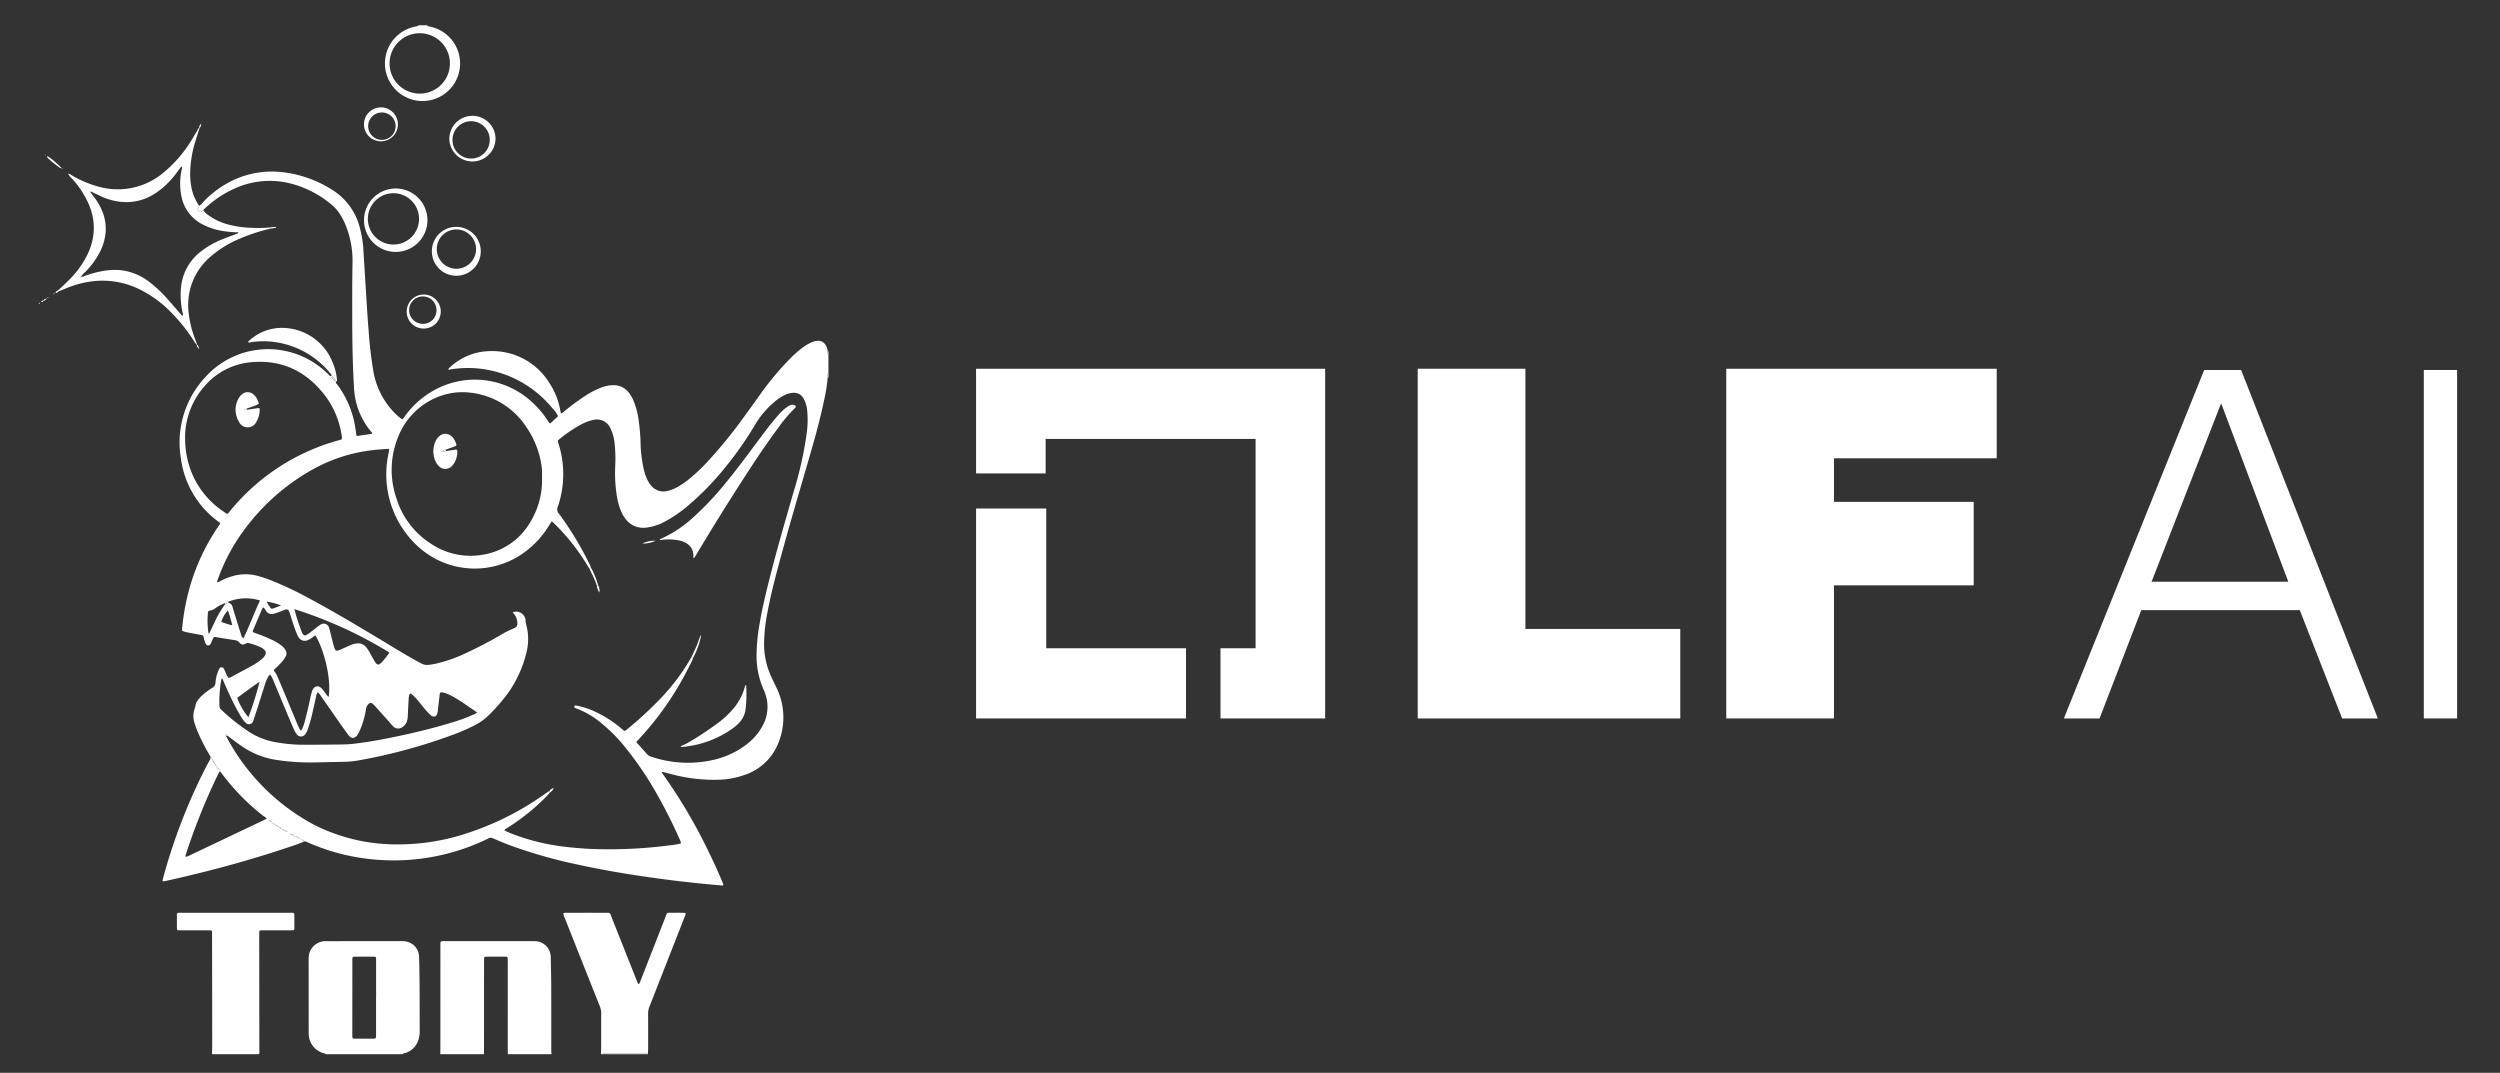 <?xml version="1.0" encoding="UTF-8"?> <svg xmlns="http://www.w3.org/2000/svg" id="Layer_1" data-name="Layer 1" viewBox="0 0 452.053 193.99"><rect x="0" y="0" width="452.053" height="193.99" fill="#333333" stroke="none"/><defs><style>.cls-1{fill:#fff;}</style></defs><g id="背景"><path class="cls-1" d="M60.749,69.053c-.054.244.15.364.263.517a17.696,17.696,0,0,1,2.919,6.175,22.329,22.329,0,0,1,.477,2.737c.045.356.065.368.37.325.836-.118,1.671-.245,2.501-.367.067-.169-.055-.249-.134-.341a13.27,13.27,0,0,1-3.133-8.059c-.246-4.04-.31-8.085-.32-12.132-.008-3.453-.013-6.907.05-10.36a17.106,17.106,0,0,0-1.285-6.94,11.398,11.398,0,0,0-1.048-1.974,7.627,7.627,0,0,0-1.554-1.708A18.751,18.751,0,0,0,52.639,33.203a15.282,15.282,0,0,0-10.119.845,19.178,19.178,0,0,0-5.774,3.938l-.232.182c-.264.209-.335.205-.575-.028-.268-.261-.27-.297-.056-.643.052-.085.098-.174.147-.261a2.448,2.448,0,0,0,.605-.585,18.201,18.201,0,0,1,5.225-3.92,16.485,16.485,0,0,1,9.075-1.612A21.186,21.186,0,0,1,60.163,34.386a11.262,11.262,0,0,1,4.917,6.865,19.411,19.411,0,0,1,.631,3.959q.277,4.591.568,9.18c.113,1.774.22,3.549.37,5.32a72.598,72.598,0,0,0,.908,7.669,14.106,14.106,0,0,0,3.748,7.233A8.038,8.038,0,0,0,72.72,75.816c.261-.103.348-.362.495-.561a16.06,16.06,0,0,1,6.797-5.428A15.183,15.183,0,0,1,95.912,72.448a16.945,16.945,0,0,1,3.127,3.609c.084.129.16.264.251.388a.171.171,0,0,0,.261.054,1.28,1.28,0,0,0,.122-.094q.621-.573,1.241-1.148a5.087,5.087,0,0,0-1.015-1.428A19.882,19.882,0,0,0,89.396,67.139a19.503,19.503,0,0,0-8.044-.323c-.09.015-.183.071-.273-.004-.005-.151.107-.23.199-.315a10.799,10.799,0,0,1,7.255-3.007,12.128,12.128,0,0,1,10.887,5.894,12.764,12.764,0,0,1,1.864,4.708c.042.221.1.438.154.67a1.322,1.322,0,0,0,.601-.387A41.389,41.389,0,0,1,105.695,71.66a16.193,16.193,0,0,1,2.716-1.46,6.592,6.592,0,0,1,2.547-.553,3.396,3.396,0,0,1,2.692,1.288,6.027,6.027,0,0,1,.904,1.522,14.302,14.302,0,0,1,.922,3.499,36.718,36.718,0,0,1,.352,4.078,24.047,24.047,0,0,0,.579,4.825,9.52,9.52,0,0,0,.656,1.893,4.707,4.707,0,0,0,.715,1.097,2.84,2.84,0,0,0,2.859.936,6.782,6.782,0,0,0,1.999-.798,15.405,15.405,0,0,0,2.147-1.507,33.608,33.608,0,0,0,3.188-3.036,83.663,83.663,0,0,0,6.123-7.466c1.073-1.449,2.119-2.918,3.17-4.383a53.602,53.602,0,0,1,5.677-6.825,19.547,19.547,0,0,1,2.212-1.928,7.679,7.679,0,0,1,1.591-.941,3.103,3.103,0,0,1,1.194-.274,1.48,1.48,0,0,1,1.303.694,2.145,2.145,0,0,1,.416,1.224.553.553,0,0,0,.14.566V67.202a2.052,2.052,0,0,0-.132,1.016,30.564,30.564,0,0,1-.711,4.418c-.825,3.958-1.961,7.835-3.092,11.713-1.742,5.977-3.5,11.95-5.108,17.965-.758,2.834-1.48,5.677-2.012,8.565a30.933,30.933,0,0,0-.582,5.446,14.07,14.07,0,0,0,1.243,5.923c.317.704.672,1.389.997,2.089a12.253,12.253,0,0,1,.361,9.973,9.924,9.924,0,0,1-6.287,5.867,14.974,14.974,0,0,1-4.156.8,29.695,29.695,0,0,1-8.945-.997c-.449-.113-.893-.245-1.34-.364a.389.389,0,0,0-.386.031c.07.11.131.22.205.321a95.515,95.515,0,0,1,8.44,14.363c.788,1.62,1.541,3.256,2.232,4.92.059.143.126.282.183.425.156.398.112.462-.286.428-2.924-.253-5.844-.546-8.757-.91-5.62-.703-11.214-1.569-16.751-2.767a88.626,88.626,0,0,1-12.979-3.683c-.865-.33-1.716-.697-2.567-1.06-.632-.269-.629-.28-1.284.035q-1.739.838-3.552,1.502A38.82,38.82,0,0,1,68.365,155.473a38.073,38.073,0,0,1-12.607-3.1,2.24,2.24,0,0,0-.721-.259l-.147-.17q-.309-.154-.618-.31a.367.367,0,0,0-.309-.155.381.381,0,0,0-.304-.157c-.12-.161-.298-.144-.467-.153q-.076-.076-.152-.152a.37.37,0,0,0-.312-.159.685.685,0,0,0-.107-.099.072.072,0,0,0-.116.049c-.003.012.028.043.049.05a1.282,1.282,0,0,0,.143.038.384.384,0,0,0,.317.149q.077.075.155.15c.116.168.296.148.465.16a.376.376,0,0,0,.302.159q.309.155.62.308a.39.39,0,0,0,.309.154l.014.25c-1.187.494-2.414.877-3.633,1.28-6.25,2.069-12.594,3.801-19.009,5.275q-1.202.276-2.406.547c-.121.027-.246.036-.333.048-.159-.101-.111-.209-.086-.3a103.084,103.084,0,0,1,7.85-20.407c.25-.478.521-.946.783-1.418q.151.003.303.006c-.019.237.031.427.311.463-.011.134-.012.263.153.311a.319.319,0,0,0,.151.312.177.177,0,0,0,.157.155c.013.091.047.16.156.152-.015.233.043.417.308.466l.058.48c-1.333,2.669-2.521,5.402-3.616,8.177-.849,2.152-1.645,4.323-2.352,6.526a3.654,3.654,0,0,0-.114.368.353.353,0,0,0,.022.216c.043.086.135.043.198.018.19-.077.377-.163.563-.251q4.838-2.3,9.676-4.601,2.052-.976,4.105-1.951c.019-.013.054-.026.054-.04a.641.641,0,0,0-.018-.124.08.08,0,0,1-.076-.084v0l0-.004a.204.204,0,0,0-.091-.071,3.664,3.664,0,0,1-.325-.202,39.928,39.928,0,0,1-3.436-2.985,41.72,41.72,0,0,1-4.346-5.009.675.675,0,0,0-.31-.455.851.851,0,0,0-.307-.465.188.188,0,0,0-.157-.153c-.015-.089-.049-.16-.157-.155.007-.132-.002-.257-.152-.313a.377.377,0,0,0-.152-.312.797.797,0,0,0-.311-.462.603.603,0,0,0-.285-.471,35.021,35.021,0,0,1-2.329-4.53,16.149,16.149,0,0,1-.577-1.593,4.053,4.053,0,0,1-.027-2.289,6.087,6.087,0,0,0,.289-1.115,1.186,1.186,0,0,1,.237-.478,5.633,5.633,0,0,1,1.029-1.146,10.91,10.91,0,0,1,1.672-1.242,1.13,1.13,0,0,0,.62-.975,6.612,6.612,0,0,1,.59-2.307,1.692,1.692,0,0,1,.134-.274.464.464,0,0,1,.734-.014,6.598,6.598,0,0,1,.31.618,4.225,4.225,0,0,0,.586,1.151,4.648,4.648,0,0,0,1.101-.526q1.572-.826,3.125-1.686a10.797,10.797,0,0,0,1.73-1.159,2.576,2.576,0,0,0,.697-.816.709.709,0,0,0-.081-.796,2.178,2.178,0,0,0-.796-.597,12.06,12.06,0,0,0-2.185-.752.558.558,0,0,0-.433.091c-.567.289-.797.265-1.218-.196a1.049,1.049,0,0,0-.639-.38q-1.83-.287-3.657-.594a.345.345,0,0,0-.429.223c-.112.26-.231.517-.342.777-.114.268-.232.534-.591.51-.314-.022-.418-.263-.499-.516a6.35,6.35,0,0,1-.283-.959c-.044-.294-.187-.368-.448-.411-.787-.129-1.569-.284-2.352-.434-.227-.044-.452-.102-.674-.165-.46-.13-.452-.132-.404-.643a39.752,39.752,0,0,1,1.79-8.762,38.172,38.172,0,0,1,4.639-9.473c.144-.213.286-.428.424-.635.003-.198-.154-.26-.271-.347a16.794,16.794,0,0,1-6.785-11.279,17.328,17.328,0,0,1,4.382-14.877,15.269,15.269,0,0,1,20.564-1.97A15.841,15.841,0,0,1,59.488,67.8a.645.645,0,0,0,.303.226c.107.025.126-.064.182-.105l.01-.038c-.069.049-.171.065-.144.194a.257.257,0,0,0,.291.219l.009-.001-.009-.013c-.036.208.082.372.267.365.02-.001.039-.03.058-.046l-.014-.018c-.112.157-.076.232.162.334l-.015-.02c-.004.122.013.224.177.172ZM49.147,148.725l.154.15a.365.365,0,0,0,.309.159l.154.15a.404.404,0,0,0,.301.168.395.395,0,0,0,.319.145l.152.152a.36.36,0,0,0,.311.158l.154.151a.398.398,0,0,0,.302.166.434.434,0,0,0,.309.155.391.391,0,0,0,.316.149l.085.054-.056-.085a.38.38,0,0,0-.313-.159.374.374,0,0,0-.308-.156.362.362,0,0,0-.309-.152l-.152-.152a.361.361,0,0,0-.311-.158l-.153-.151a.372.372,0,0,0-.311-.161.359.359,0,0,0-.309-.152l-.151-.153a.356.356,0,0,0-.313-.156l-.151-.153-.154-.155a.371.371,0,0,0-.312-.158l-.154-.157-.091-.053.054.09.159.152a.37.37,0,0,0,.31.159q.078.076.157.152Zm-8.335-15.945c-.032-.066-.054-.074-.055-.024-0.0.005.039.012.06.018a.22.22,0,0,0,.059.297c.057.115.113.231.172.345a38.349,38.349,0,0,0,15.78,15.741,33.055,33.055,0,0,0,15.499,3.525,39.308,39.308,0,0,0,11.321-1.762,52.054,52.054,0,0,0,14.94-7.401c.252-.177.511-.343.767-.514l.056.33c-.115.137-.221.282-.345.411a38.427,38.427,0,0,1-7.163,5.849c-.196.124-.394.244-.588.371a.142.142,0,0,0,.004.248c.374.17.747.345,1.128.5a39.224,39.224,0,0,0,10.327,2.469,63.677,63.677,0,0,0,7.168.385,84.162,84.162,0,0,0,11.167-.717,11.323,11.323,0,0,0,2.03-.346,2.468,2.468,0,0,0-.311-.89q-1.718-3.888-3.803-7.592a61.013,61.013,0,0,0-5.977-8.904,29.339,29.339,0,0,0-4.765-4.721,14.973,14.973,0,0,0-4.019-2.267,1.525,1.525,0,0,1-.348-.161.213.213,0,0,1-.043-.277.182.182,0,0,1,.167-.131,1.229,1.229,0,0,1,.228.03,14.236,14.236,0,0,1,3.013.943,21.391,21.391,0,0,1,4.96,3.103c.18.146.36.292.537.441a.25.25,0,0,0,.346.013c.102-.079.2-.162.3-.243a64.947,64.947,0,0,0,5.368-4.887,37.493,37.493,0,0,0,6.15-7.999.611.611,0,0,1,.104-.111l.325.007a8.604,8.604,0,0,1-.701,1.541,55.565,55.565,0,0,1-9.346,13.472c-.293.301-.289.308-.002.626.569.631,1.143,1.258,1.706,1.895a1.262,1.262,0,0,0,.568.378,20.646,20.646,0,0,0,11.491.611,15.318,15.318,0,0,0,5.897-2.771,10.273,10.273,0,0,0,2.94-3.436,7.092,7.092,0,0,0,.742-4.641,8.294,8.294,0,0,0-.588-1.833,15.106,15.106,0,0,1-1.277-6.155,33.636,33.636,0,0,1,.539-5.685c.45-2.667,1.069-5.298,1.73-7.919,1.365-5.417,2.921-10.781,4.474-16.146a65.826,65.826,0,0,0,2.304-10.314,16.838,16.838,0,0,0,.09-4.392,5.226,5.226,0,0,0-.644-2.047,1.963,1.963,0,0,0-1.865-1.015,3.705,3.705,0,0,0-1.342.321,8.19,8.19,0,0,0-1.951,1.236,16.604,16.604,0,0,0-3.719,4.407,61.032,61.032,0,0,1-5.084,7.278,51.351,51.351,0,0,1-6.915,7.161,23.423,23.423,0,0,1-4.06,2.807,9.234,9.234,0,0,1-3.569,1.172,3.999,3.999,0,0,1-3.807-1.747,6.341,6.341,0,0,1-.642-1.143,11.039,11.039,0,0,1-.732-2.435,26.17,26.17,0,0,1-.356-5.927,25.531,25.531,0,0,0-.11-3.859,8.04,8.04,0,0,0-.744-2.822,2.653,2.653,0,0,0-3.124-1.536,8.071,8.071,0,0,0-2.234.833,24.26,24.26,0,0,0-3.653,2.448c-.673.528-.581.376-.352,1.136a18.224,18.224,0,0,1-.11,11.1,1.233,1.233,0,0,0,.219,1.523,58.778,58.778,0,0,1,5.392,8.911,2.169,2.169,0,0,1,.296.707.288.288,0,0,1-.278.172,1.998,1.998,0,0,1-.136-.187,38.07,38.07,0,0,0-6.277-8.002c-.108-.108-.225-.206-.33-.302-.047.023-.078.028-.089.045-.114.169-.231.337-.336.513a16.618,16.618,0,0,1-4.099,4.683A15.197,15.197,0,0,1,75.743,98.959a17.664,17.664,0,0,1-5.631-16.214c.072-.432.169-.859.245-1.29.036-.203-.045-.301-.243-.286-.924.072-1.849.117-2.771.229a29.048,29.048,0,0,0-10.331,3.227,38.858,38.858,0,0,0-12.976,11.355,33.856,33.856,0,0,0-4.618,8.704c-.066.183-.217.362-.106.584.228.034.382-.126.555-.215a11.371,11.371,0,0,1,1.925-.792,8.385,8.385,0,0,1,4.944-.092c.689.208,1.377.426,2.05.681a64.003,64.003,0,0,1,7.527,3.575c4.063,2.179,8.017,4.546,11.971,6.915,2.363,1.416,4.703,2.872,7.113,4.208,1.464.811,1.474.805,3.314.487.051-.009.099-.029.149-.04a26.483,26.483,0,0,0,5.168-1.796q3.404-1.567,6.64-3.462a16.322,16.322,0,0,1,1.853-.952c.166-.071.331-.143.493-.222a.838.838,0,0,0,.524-.935,2.556,2.556,0,0,0-.86-1.895,1.698,1.698,0,0,1,2.361,1.65,2.403,2.403,0,0,0,.079.455,9.988,9.988,0,0,1,.027,5.344,21.201,21.201,0,0,1-3.45,7.37,33.192,33.192,0,0,1-3.205,3.658,9.935,9.935,0,0,1-2.536,1.871,33.34,33.34,0,0,1-3.882,1.714,98.668,98.668,0,0,1-16.57,4.578,19.099,19.099,0,0,1-3.141.379c-1.648.03-3.296.072-4.944.096a41.25,41.25,0,0,1-7.394-.428,14.959,14.959,0,0,1-5.751-2.127c-1.084-.699-2.113-1.471-3.13-2.26a.408.408,0,0,0-.329-.251Zm-.388-23.614a6.885,6.885,0,0,0-1.48.812,2.011,2.011,0,0,1-.973.422.387.387,0,0,0-.373.401l0.0.01a15.223,15.223,0,0,0,.056,3.384c.018.124 0.0.284.166.391.335-.706.649-1.378.972-2.046a18.33,18.33,0,0,1,1.843-3.196c.079-.065.14-.139.041-.229C40.578,109.028,40.505,109.127,40.424,109.166Zm.853-.174a.944.944,0,0,1,.771.762c.197.692.414,1.378.627,2.065.297.957.591,1.915.902,2.867a1.24,1.24,0,0,0,.442.751c1.077-2.259,1.951-4.594,2.985-6.86a8.541,8.541,0,0,0-5.746.241.652.652,0,0,0-.422.149.129.129,0,0,0-.03.124.137.137,0,0,0,.124.047c.119-.04.232-.097.347-.147ZM98.012,86.451c0-.438.003-.875-.002-1.313a3.933,3.933,0,0,0-.032-.462,16.383,16.383,0,0,0-2.841-7.506,13.872,13.872,0,0,0-10.157-6.175A11.963,11.963,0,0,0,78.442,72.096,12.782,12.782,0,0,0,71.89,79.274,15.671,15.671,0,0,0,71.655,90.021a14.978,14.978,0,0,0,6.502,8.444,12.834,12.834,0,0,0,9.407,1.794,12.121,12.121,0,0,0,8.25-5.733A14.49,14.49,0,0,0,98.012,86.451ZM33.471,79.31a16.717,16.717,0,0,0,.397,3.602,15.454,15.454,0,0,0,6.482,9.542c.916.627.682.616,1.369-.201a38.458,38.458,0,0,1,19.306-12.58c.173-.049.349-.088.521-.141.244-.075.294-.148.279-.385-.005-.077-.012-.154-.024-.231A15.697,15.697,0,0,0,58.798,71.558c-3.361-4.392-7.773-6.567-13.35-6.064a12.495,12.495,0,0,0-8.454,4.326,14.046,14.046,0,0,0-3.523,9.49Zm23.958,45.869a1.75,1.75,0,0,0-.251.657c-.197.905-.393,1.81-.605,2.712a26.622,26.622,0,0,1-.899,3.273,3.571,3.571,0,0,1-.401.832.951.951,0,0,1-1.665.046,3.758,3.758,0,0,1-.457-.801q-.771-1.769-1.513-3.55c-.745-1.78-1.481-3.563-2.225-5.344a7.496,7.496,0,0,0-.336-.694c-.194-.356-.321-.362-.52-.035a6.602,6.602,0,0,0-.624,1.409c-.427,1.322-.833,2.65-1.255,3.973-.281.882-.591,1.755-.862,2.64a.811.811,0,0,1-1.445.327,4.354,4.354,0,0,1-.716-.908c-.392-.665-.78-1.333-1.135-2.018-.782-1.508-1.468-3.062-2.147-4.619-.066-.151-.074-.35-.286-.385a9.139,9.139,0,0,0-.287,1.758,18.819,18.819,0,0,0-.11,3.241.827.827,0,0,0,.275.605,36.591,36.591,0,0,0,5.269,4.158,12.813,12.813,0,0,0,4.435,1.717,28.536,28.536,0,0,0,5.53.496c2.395-.006,4.79-.021,7.185-.063a21.071,21.071,0,0,0,2.23-.198c2.018-.252,4.019-.614,6.012-1.015,3.633-.731,7.236-1.585,10.785-2.657a32.112,32.112,0,0,0,4.133-1.493,2.101,2.101,0,0,0,.734-.421c-.702-.478-1.381-.941-2.059-1.403a27.208,27.208,0,0,0-2.424-1.511,7.995,7.995,0,0,0-1.336-.599,2.106,2.106,0,0,0-.602-.12.293.293,0,0,0-.334.245l-0.0.002c-.029.151-.038.306-.055.46-.103.895-.209,1.79-.307,2.686a1.926,1.926,0,0,1-.182.667.581.581,0,0,1-.721.291,1.085,1.085,0,0,1-.393-.231c-.315-.303-.627-.612-.911-.944-.435-.509-.842-1.041-1.269-1.558a8.325,8.325,0,0,0-1.121-1.17c-.134-.11-.26-.254-.47-.205a3.11,3.11,0,0,0-.204,1.057c-.05.952-.106,1.903-.149,2.855a3.752,3.752,0,0,1-.156,1.066,1.941,1.941,0,0,1-.968,1.151,1.246,1.246,0,0,1-1.552-.241c-.321-.333-.608-.7-.917-1.045q-1.159-1.296-2.325-2.585a4.936,4.936,0,0,0-.441-.433.457.457,0,0,0-.69-.004,1.654,1.654,0,0,0-.531,1.081,15.996,15.996,0,0,1-.92,3.342,10.353,10.353,0,0,1-.498,1.043,1.532,1.532,0,0,1-.45.524.779.779,0,0,1-1.053-.06,3.659,3.659,0,0,1-.394-.475c-.498-.689-.996-1.377-1.483-2.073-1.122-1.603-2.236-3.213-3.36-4.815a1.973,1.973,0,0,0-.572-.642Zm-.389-10.302c-.187.132-.372.262-.558.393a3.459,3.459,0,0,1-.867.497,1.304,1.304,0,0,1-1.62-.527,3.674,3.674,0,0,1-.345-.687c-.416-1.026-.754-2.079-1.08-3.136-.061-.197-.111-.398-.186-.589-.203-.512-.265-.807-1.021-.513-.383.149-.766.301-1.154.438a5.029,5.029,0,0,1-.811.242,1.141,1.141,0,0,1-1.272-.513c-.109-.174-.229-.343-.351-.508-.128-.172-.249-.165-.331.025q-.851,1.986-1.693,3.976a.297.297,0,0,0-.044.146c.013.069.038.165.089.193a3.672,3.672,0,0,0,.496.207c.945.338,1.88.701,2.787,1.13a9.346,9.346,0,0,1,1.791,1.058,2.769,2.769,0,0,1,.767.856,1.157,1.157,0,0,1,.034,1.109,4.342,4.342,0,0,1-.603.893,14.728,14.728,0,0,1-1.41,1.427c-.124.114-.201.227-.055.388a3.753,3.753,0,0,1,.61,1.068q.57,1.309,1.118,2.627c.841,2.018,1.675,4.04,2.518,6.057a8.682,8.682,0,0,0,.418.824.166.166,0,0,0,.303-.021,8.033,8.033,0,0,0,.606-1.746c.351-1.37.696-2.742.96-4.133.067-.352.179-.697.281-1.042a1.55,1.55,0,0,1,.337-.602.833.833,0,0,1,1.113-.17,1.925,1.925,0,0,1,.553.532c.262.351.519.704.781,1.055.058.078.108.184.24.129.462-3.274-.779-8.284-2.404-11.083Zm-3.812-4.734A36.173,36.173,0,0,0,54.574,114.281c.041.094.081.189.131.279a.488.488,0,0,0,.769.222,3.911,3.911,0,0,0,.512-.344c.43-.328.852-.666,1.281-.995a5.921,5.921,0,0,1,.629-.446.997.997,0,0,1,1.608.553,11.39,11.39,0,0,1,.322,1.19c.187.722.347,1.452.566,2.164.265.862.381.9,1.207.541.613-.266,1.219-.549,1.832-.816a3.553,3.553,0,0,1,1.116-.285,1.864,1.864,0,0,1,1.649.666,6.073,6.073,0,0,1,.717,1.096c.274.495.546.992.834,1.479a2.414,2.414,0,0,0,.387.476.332.332,0,0,0,.426.051,1.784,1.784,0,0,0,.38-.259,14.991,14.991,0,0,0,1.481-1.859,77.217,77.217,0,0,0-17.194-7.851ZM44.928,129.7a65.528,65.528,0,0,0,2.016-6.423c-.512.305-3.773,2.672-4.039,2.933A11.347,11.347,0,0,0,44.928,129.7Zm-2.933-16.723c-.253-.883-.456-1.75-.788-2.599a5.105,5.105,0,0,0-1.191,2.098c.509.163,1.02.33,1.535.488A.543.543,0,0,0,41.996,112.977Zm6.258-4.193a1.451,1.451,0,0,0,.089.264c.162.261.324.522.502.772.182.257.283.296.588.19.426-.148.842-.322,1.383-.532A12.416,12.416,0,0,0,48.253,108.783Z"></path><path class="cls-1" d="M58.9,190.622a.38.38,0,0,0-.257-.147,3.665,3.665,0,0,1-2.82-3.534c-.008-.128-.005-.258-.005-.386q-.005-6.532-.008-13.065a4.407,4.407,0,0,1,.088-.996,3.062,3.062,0,0,1,2.919-2.318c1.132.032,2.266.004,3.4.004q5.138-.001,10.277 0a3.862,3.862,0,0,1,1.37.176,2.862,2.862,0,0,1,1.909,2.57c.006.103.006.206.009.309.111,3.579.096,7.16.104,10.74.002.85-.003,1.701.006,2.551a4.808,4.808,0,0,1-.218,1.445,3.525,3.525,0,0,1-2.239,2.383c-.209.079-.47.054-.622.269ZM67.999,180.402h.009q0-2.279-0-4.558c-0-.798.005-1.597-.004-2.395-.004-.406-.051-.455-.442-.459-.978-.008-1.956-.004-2.934-.004-.991 0-.912-.064-.913.923q-.005,6.412-.009,12.825c-0.0.206-.005.412.002.618.014.403.055.456.444.459,1.055.008,2.111.006,3.166.003.672-.002.679-.007.68-.69q.005-3.361.001-6.721ZM79.615,190.622c.005-.257.014-.515.014-.772q.003-9.347.005-18.695c0-1.046-.082-.976.94-.976q7.76-0,15.52 0c.232,0,.463.005.695.006a2.887,2.887,0,0,1,2.795,2.754c.001.051.006.103.007.154.029,1.698.076,3.396.082,5.093.014,3.888.007,7.777.011,11.665 0.0.257.017.514.026.77h-7.884c-.004-.334-.013-.669-.013-1.003q.001-7.836.004-15.672c0-.231-.003-.463-.015-.694a.247.247,0,0,0-.241-.25c-.179-.015-.359-.016-.539-.017q-1.273-.002-2.546-0c-1.028.002-.951-.088-.951.961q-.003,7.836-.005,15.672c-0.0.334-.014.669-.021,1.003Z"></path><path class="cls-1" d="M108.678,190.622c.009-.437.025-.874.026-1.311.003-2.009-.005-4.018.006-6.028a3.5,3.5,0,0,0-.257-1.349q-3.175-7.96-6.325-15.929a1.563,1.563,0,0,1-.245-.868.829.829,0,0,1,.531-.087q3.63-.003,7.261-.002c.077,0,.155.004.232 0a.469.469,0,0,1,.512.359c.701,1.798,1.42,3.59,2.132,5.384q1.296,3.265,2.591,6.53c.076.19.156.38.249.562a.105.105,0,0,0,.183.015,5.05,5.05,0,0,0,.25-.562q2.222-5.68,4.443-11.36c.428-1.09.183-.913,1.359-.927.695-.008,1.39-.003,2.085.006.251.003.316.11.233.351-.058.17-.131.336-.197.503q-3.152,8.052-6.309,16.102a3.339,3.339,0,0,0-.246,1.272c.013,2.112.007,4.224.004,6.337-0.0.282-.027.564-.042.845l-5.76-0q-.96,0-1.92 0c-.179 0-.363-.014-.488.155Zm-70.338,0c.011-.643.033-1.286.033-1.928q-.01-9.778-.027-19.556c-.002-1.014.089-.911-.909-.913-1.494-.003-2.987-.001-4.481-.001-.206-0-.412.003-.618-.005-.271-.011-.339-.062-.342-.304q-.015-1.275-.009-2.551c.001-.239.074-.298.338-.31.206-.009.412-.006.618-.006q9.657-0,19.315.001c1.07 0.0.957-.113.965.935.004.644.005,1.288.004,1.932a.259.259,0,0,1-.272.297q-.309.009-.618.009-2.318.001-4.636.001c-.205 0-.411.007-.616.021a.201.201,0,0,0-.194.201c-.014.231-.02.463-.02.694q.012,10.358.024,20.715a2.032,2.032,0,0,1-.052.766Z"></path><path class="cls-1" d="M108.987,190.622c.126-.169.309-.155.488-.155q.96-.001,1.92-0,2.88,0,5.76 0l.025.155Z"></path><path class="cls-1" d="M75.611,4.693a.619.619,0,0,1-.016-.129h1.7q-.012.07-.018.141Q76.445,4.7,75.611,4.693Z"></path><path class="cls-1" d="M149.666,68.218A2.052,2.052,0,0,1,149.798,67.202v1.083Q149.732,68.252,149.666,68.218Z"></path><path class="cls-1" d="M149.798,64.109a.553.553,0,0,1-.14-.566c.047-.017.094-.035.14-.052ZM36.03,37.236c-.049.087-.094.176-.147.261-.214.346-.212.382.056.643.24.234.311.237.575.028q.116-.092.232-.182a2.989,2.989,0,0,0,.924.907,10.363,10.363,0,0,0,3.591,1.697,17.978,17.978,0,0,0,3.867.589,24.369,24.369,0,0,0,3.763-.056q-.009.114-.016.227a33.436,33.436,0,0,0-5.709,1.884,19.433,19.433,0,0,0-5.036,3.12A11.465,11.465,0,0,0,34.429,52.114a12.035,12.035,0,0,0-.33,4.364,19.559,19.559,0,0,0,1.241,5.006c.102.264.193.532.289.798l-.057-.017-.011.059a2.716,2.716,0,0,1-.539-.744,30.93,30.93,0,0,0-4.483-5.497,20.498,20.498,0,0,0-5.754-3.978,15.125,15.125,0,0,0-7.836-1.266,17.909,17.909,0,0,0-5.345,1.444c-.283.122-.571.231-.857.345q-.079-.103-.158-.205c.654-.619,1.326-1.221,1.958-1.862a16.988,16.988,0,0,0,3.309-4.631,11.052,11.052,0,0,0,1.105-4.468,10.681,10.681,0,0,0-.869-4.44,17.081,17.081,0,0,0-3.005-4.652,3.446,3.446,0,0,1-.725-.888l.036-.034c.256-.021.425.162.622.274a19.554,19.554,0,0,0,4.899,2.054,12.819,12.819,0,0,0,11.736-2.638A22.89,22.89,0,0,0,34.494,25.557c.404-.628.773-1.278,1.157-1.918a2.015,2.015,0,0,1,.377-.576l.02.19c-.283.908-.583,1.812-.847,2.726a20.247,20.247,0,0,0-.804,4.942,12.589,12.589,0,0,0,.257,3.149,8.655,8.655,0,0,0,1.376,3.166Zm-21.331,12.812a1.577,1.577,0,0,0,.738-.195,19.265,19.265,0,0,1,3.051-.829,11.631,11.631,0,0,1,3.459-.155,10.293,10.293,0,0,1,4.943,2.03,22.494,22.494,0,0,1,3.335,3.099c.827.919,1.625,1.864,2.443,2.791.103.117.165.326.395.272a1.193,1.193,0,0,0-.052-.539,14.998,14.998,0,0,1-.273-4.607,9.273,9.273,0,0,1,3.395-6.291A15.727,15.727,0,0,1,40.27,43.245c.833-.343,1.685-.638,2.525-.963.122-.047.315-.04.301-.276a16.13,16.13,0,0,1-2.311-.167,12.125,12.125,0,0,1-4.187-1.275,7.249,7.249,0,0,1-3.828-5.24,12.013,12.013,0,0,1,.087-4.682c.034-.169.124-.336.027-.513-.191.007-.244.173-.333.29-.36.471-.699.958-1.073,1.416a14.423,14.423,0,0,1-3.661,3.29A9.365,9.365,0,0,1,22.445,36.539a11.107,11.107,0,0,1-4.031-.972c-.658-.292-1.3-.62-1.949-.931-.057-.046-.129-.108-.188-.039-.063.074.011.125.078.159.151.206.295.417.454.616A11.402,11.402,0,0,1,18.343,37.853a8.385,8.385,0,0,1,.764,4.043A9.649,9.649,0,0,1,17.954,45.776a15.105,15.105,0,0,1-2.518,3.386,3.645,3.645,0,0,0-.777.837,1.435,1.435,0,0,0-.139.051c-.02.01-.033.035-.05.053.019.017.036.045.057.048.082.012.152-.008.173-.103Z"></path><path class="cls-1" d="M75.611,4.693l1.667.012c.3.07.603.131.901.212a6.794,6.794,0,1,1-3.321-.06c.251-.057.502-.11.754-.164Zm5.744,6.792a5.458,5.458,0,1,0-5.476,5.439l.01,0A5.441,5.441,0,0,0,81.355,11.509Z"></path><path class="cls-1" d="M59.982,67.883l-.01.038c-.016-.196-.162-.313-.276-.448A15.68,15.68,0,0,0,50.628,62.01a14.982,14.982,0,0,0-5.294-.121.713.713,0,0,1-.438.012c-.049-.127.043-.193.114-.259a8.713,8.713,0,0,1,5.413-2.339,9.861,9.861,0,0,1,9.696,6.167,10.3,10.3,0,0,1,.81,3.122.413.413,0,0,1-.18.46l.017.015c.003-.121.037-.274-.177-.172l.015.02c.104-.153.064-.235-.162-.334l.014.019c.037-.182-.085-.279-.206-.37-.017-.013-.079.032-.12.051l.009.013c.024-.051.144-.062.067-.155-.073-.087-.149-.171-.224-.257Z"></path><path class="cls-1" d="M65.824,39.781a5.733,5.733,0,1,1,5.74,5.77h0q-.012,0-.024,0a5.718,5.718,0,0,1-5.716-5.77Zm9.947-.178a4.626,4.626,0,0,0-9.252-.08l0,.004q-0.0.023-0.0.046a4.626,4.626,0,0,0,9.252.031Z"></path><path class="cls-1" d="M82.538,41.021a4.421,4.421,0,1,1-4.446,4.402l0-.008a4.403,4.403,0,0,1,4.411-4.395h0Zm-.016.468a3.553,3.553,0,1,0,.015,0q-.008,0-.015,0ZM81.249,25.085a4.178,4.178,0,0,1,8.355-.049q0.0.023,0,.046a4.178,4.178,0,0,1-8.355.004Zm7.308.234a3.369,3.369,0,0,0-6.738-.07h0q-0.0.019,0,.039a3.369,3.369,0,0,0,6.738.032ZM73.543,56.35a3.077,3.077,0,1,1,3.116,3.06A3.049,3.049,0,0,1,73.543,56.43h0Q73.543,56.39,73.543,56.35Zm2.918,2.207a2.429,2.429,0,0,0,2.466-2.392h0q0-.024 0-.047a2.455,2.455,0,0,0-2.395-2.515h0q-.041-.001-.081-.001a2.477,2.477,0,0,0,.01,4.955h0ZM65.813,22.462a3.068,3.068,0,1,1-0.0.046Zm3.232,2.826a2.474,2.474,0,0,0,.031-4.949q-.013-0-.027,0a2.474,2.474,0,0,0-.004,4.949Z"></path><path class="cls-1" d="M11.122,30.404c-.099-.017-.22-.002-.294-.055a20.156,20.156,0,0,1-2.215-1.803.306.306,0,0,1-.086-.125.105.105,0,0,1,.156-.133A15.277,15.277,0,0,1,11.134,30.392Z"></path><path class="cls-1" d="M36.048,23.252l-.02-.19c-.033-.317.204-.505.353-.738A1.479,1.479,0,0,1,36.048,23.252Z"></path><path class="cls-1" d="M49.93,41.053q-.016.072-.038.143-.509.076-1.017.153c.006-.076.011-.151.017-.227A4.313,4.313,0,0,1,49.93,41.053Z"></path><path class="cls-1" d="M35.629,62.282a1.885,1.885,0,0,1,.394.795.904.904,0,0,1-.462-.754l.011-.058Z"></path><path class="cls-1" d="M10.518,52.751a1.358,1.358,0,0,1-.227.174.228.228,0,0,1-.198.005c-.111-.098.004-.179.065-.233a1.983,1.983,0,0,1,.303-.191Q10.49,52.628,10.518,52.751Z"></path><path class="cls-1" d="M7.896,54.376a.516.516,0,0,1-.284.244c-.033.016-.087-.013-.132-.021.009-.043.004-.098.03-.128a.438.438,0,0,1,.347-.133Z"></path><path class="cls-1" d="M7.857,54.339a.429.429,0,0,1,.49-.286l.005.005a.571.571,0,0,1-.456.318Z"></path><path class="cls-1" d="M38.347,137.256l-.303-.006q.004-.229.008-.457a.603.603,0,0,1,.285.471Z"></path><path class="cls-1" d="M9.869,53.063a.16.16,0,0,1-.149.132c-.015.002-.052-.037-.05-.043a.347.347,0,0,1,.075-.117C9.791,52.997,9.838,53.013,9.869,53.063Z"></path><path class="cls-1" d="M7.144,54.732c.025.026.078.061.072.079a.153.153,0,0,1-.162.115c-.02-.001-.056-.033-.054-.045a.177.177,0,0,1,.144-.149Z"></path><path class="cls-1" d="M54.878,152.224l-.014-.25.026-.031.147.17C55.029,152.216,54.967,152.24,54.878,152.224Z"></path><path class="cls-1" d="M8.81,53.745a.315.315,0,0,1-.307.155l.003.003c.067-.126.188-.14.31-.151Z"></path><path class="cls-1" d="M11.289,30.545c-.092-.004-.158-.038-.167-.141l.012-.012a.184.184,0,0,1,.151.157Z"></path><path class="cls-1" d="M10.518,52.751q-.029-.123-.057-.245a.339.339,0,0,1,.128-.083l.158.204Q10.633,52.689,10.518,52.751Z"></path><path class="cls-1" d="M8.503,53.899c.002.102-.059.145-.15.159l-.005-.005c.005-.101.068-.14.159-.15Z"></path><path class="cls-1" d="M12.362,31.482l-.11-.064.072-.069c.025.034.049.067.074.1Z"></path><path class="cls-1" d="M8.816,53.751l.031-.061-.037.055Z"></path><path class="cls-1" d="M8.202,28.066l.128.054c-.091.119-.104.009-.136-.046Z"></path><path class="cls-1" d="M8.193,28.074l-.1-.073c.095-.075.101-.004.108.065Zm3.092,2.475.067.07c-.015-.004-.036-.004-.043-.014a.205.205,0,0,1-.019-.059Z"></path><path class="cls-1" d="M125.048,118.852a.665.665,0,0,1,.031-.15c.301-.653.626-1.296.901-1.959.263-.637.475-1.296.716-1.966a1.394,1.394,0,0,1-.049.71,13.253,13.253,0,0,1-1.274,3.372l-.325-.007Zm-18.214-16.254a15.372,15.372,0,0,1,1.221,2.872c.051.144.096.29.144.435q-.142-.011-.284-.021a17.331,17.331,0,0,0-1.039-2.432c-.114-.224-.213-.455-.319-.682a.288.288,0,0,0,.278-.172Zm-7.477,40.407a1.449,1.449,0,0,1,.665-.48l-.011-.018c.055.056.083.116.026.188a2.427,2.427,0,0,1-.625.641l-.056-.33Z"></path><path class="cls-1" d="M41.258,108.819l.019.173c-.116.05-.229.108-.348.147a.137.137,0,0,1-.124-.047.129.129,0,0,1,.03-.124.652.652,0,0,1,.422-.149Z"></path><path class="cls-1" d="M39.884,139.579l-.244.017q-.029-.241-.058-.481l-.009.009a.675.675,0,0,1,.31.455Zm-.618-.92a.851.851,0,0,1,.307.465l.009-.009c-.264-.048-.323-.233-.308-.466Zm-.928-1.395a.797.797,0,0,1,.311.462l.009-.007c-.279-.036-.33-.226-.311-.463Z"></path><path class="cls-1" d="M60.13,68.282c.041-.018.102-.064.12-.051.121.091.243.188.206.37-.019.016-.038.045-.058.046-.185.007-.304-.157-.267-.365Z"></path><path class="cls-1" d="M41.141,133.031l-.264.04a.22.22,0,0,1-.06-.297l-.005.006A.408.408,0,0,1,41.141,133.031Z"></path><path class="cls-1" d="M53.633,151.353c-.17-.011-.349.008-.465-.16l.024-.025c.169.01.347-.008.467.154Z"></path><path class="cls-1" d="M59.982,67.883c.075.085.151.169.224.257.077.092-.043.104-.067.155a.257.257,0,0,1-.299-.208l-.001-.009C59.811,67.948,59.913,67.932,59.982,67.883Z"></path><path class="cls-1" d="M54.864,151.974a.389.389,0,0,1-.309-.155l.026-.03a.365.365,0,0,1,.309.155Z"></path><path class="cls-1" d="M54.272,151.634a.365.365,0,0,1,.309.155l-.026.03a.391.391,0,0,1-.31-.154Z"></path><path class="cls-1" d="M53.963,151.479a.367.367,0,0,1,.309.155l-.027.032a.394.394,0,0,1-.31-.154Z"></path><path class="cls-1" d="M38.649,137.726a.377.377,0,0,1,.152.312l.01-.008c-.164-.048-.163-.177-.153-.311Z"></path><path class="cls-1" d="M38.961,138.342a.319.319,0,0,1-.151-.312l-.01.008c.15.056.159.181.152.313Z"></path><path class="cls-1" d="M53.935,151.512a.376.376,0,0,1-.302-.159l.026-.031a.381.381,0,0,1,.304.157Zm-.922-.468a.384.384,0,0,1-.316-.149l.032-.038a.371.371,0,0,1,.312.159Z"></path><path class="cls-1" d="M60.441,68.582c.225.099.265.181.162.334C60.366,68.814,60.329,68.739,60.441,68.582Z"></path><path class="cls-1" d="M52.696,150.895a1.28,1.28,0,0,1-.143-.038c-.021-.008-.052-.038-.049-.05a.072.072,0,0,1,.116-.049.685.685,0,0,1,.107.099Zm-1.05-.657a.381.381,0,0,1,.313.159l-.03.03a.392.392,0,0,1-.316-.149Z"></path><path class="cls-1" d="M51.613,150.279a.433.433,0,0,1-.309-.155l.034-.041a.375.375,0,0,1,.308.156Z"></path><path class="cls-1" d="M51.029,149.93a.363.363,0,0,1,.309.153l-.034.041a.396.396,0,0,1-.302-.166Zm-.182-.122a.361.361,0,0,1-.311-.158l.029-.03a.362.362,0,0,1,.311.158Zm-.745-.5a.373.373,0,0,1,.31.161l-.029.029a.396.396,0,0,1-.318-.146Z"></path><path class="cls-1" d="M49.794,149.156a.36.36,0,0,1,.309.152l-.037.044a.402.402,0,0,1-.301-.168Zm-.183-.121a.366.366,0,0,1-.309-.16l.028-.029a.357.357,0,0,1,.312.157Zm-.898-.654a.372.372,0,0,1,.311.158l-.034.034a.37.37,0,0,1-.31-.16Z"></path><path class="cls-1" d="M48.559,148.224l.154.157-.033.033q-.08-.076-.159-.152Zm.588.502-.156-.152.034-.034q.077.077.154.155Z"></path><path class="cls-1" d="M49.301,148.875l-.154-.15.032-.032.151.153Zm-.78-.614-.054-.09.091.053Zm1.121.742.151.153-.028.028-.154-.15Zm-1.521-.907.036-.164a.634.634,0,0,1,.018.124c-0.0.014-.035.027-.054.04Zm-.039-.251q-.085.016-.091-.071a.204.204,0,0,1,.091.071Zm2.331,1.624.153.151-.029.029-.153-.151Zm.464.309.152.152-.028.028-.154-.15Zm1.082.62.056.085-.085-.054Z"></path><path class="cls-1" d="M60.588,68.896c.214-.102.18.051.177.172C60.601,69.12,60.584,69.019,60.588,68.896Z"></path><path class="cls-1" d="M53.04,151.017l.152.152-.024.025L53.013,151.044Z"></path><path class="cls-1" d="M39.109,138.506a.188.188,0,0,1,.157.153l.008-.009c-.109.008-.143-.062-.156-.152Zm.009-.009a.177.177,0,0,1-.157-.155l-.008.009c.108-.005.141.066.157.155Zm1.7-5.723c-.021-.006-.061-.013-.06-.018.002-.05.023-.042.055.024Z"></path><path class="cls-1" d="M14.699,50.048c-.021.096-.09.115-.173.103-.021-.003-.038-.031-.057-.048.016-.018.029-.043.05-.053.044-.021.093-.035.139-.052Zm1.656-15.292c-.067-.034-.141-.085-.078-.159.059-.069.131-.007.188.039C16.428,34.675,16.391,34.716,16.355,34.756Z"></path><path class="cls-1" d="M125.376,100.867c0-.205.015-.412-.003-.616a2.501,2.501,0,0,0-1.186-1.976,4.41,4.41,0,0,0-1.734-.611,9.523,9.523,0,0,0-2.77-.051c-.127.017-.256.016-.397.024.002-.164.152-.181.234-.216a22.277,22.277,0,0,0,6.116-4.127,55.008,55.008,0,0,0,5.49-5.856c2.166-2.622,4.175-5.363,6.209-8.086,1.079-1.444,2.155-2.89,3.353-4.24A10.019,10.019,0,0,1,142.01,73.815a5.508,5.508,0,0,1,.775-.501,1.02,1.02,0,0,1,.896-.043.268.268,0,0,1,.113.474c-.018.019-.036.037-.055.054a26.683,26.683,0,0,0-3.088,3.652c-2.29,3.08-4.397,6.286-6.476,9.51q-4.226,6.556-8.224,13.254c-.142.237-.298.465-.447.698Z"></path><path class="cls-1" d="M123.065,135.056c.082-.173.235-.205.367-.271.392-.195.795-.37,1.169-.595a57.414,57.414,0,0,0,5.46-3.639,15.655,15.655,0,0,0,2.366-2.214,10.165,10.165,0,0,0,2.265-4.169,1.891,1.891,0,0,1,.127-.291c.185.054.107.209.111.304a23.023,23.023,0,0,1-.104,4.011,4.419,4.419,0,0,1-1.254,2.592,8.283,8.283,0,0,1-1.245,1.036,18.181,18.181,0,0,1-8.205,3.155,3.664,3.664,0,0,1-1.057.079Z"></path><path class="cls-1" d="M118.552,97.777a5.36,5.36,0,0,1-2.413.51A5.093,5.093,0,0,1,118.552,97.777Zm-10.637,8.108.284.021a1.933,1.933,0,0,1,.174,1.236,2.949,2.949,0,0,1-.458-1.258Z"></path><path class="cls-1" d="M100.022,142.525l.094-.087c.002.033.018.075.003.096-.03.042-.074.028-.107-.027Zm.468-.312-.022.019.016-.019Zm-.005,0,.019-.021-.015.021h-.005Z"></path><path class="cls-1" d="M80.612,81.571c.585-.09,1.169-.184,1.754-.269.218-.032.317.036.321.218a3.885,3.885,0,0,1-.731,2.468,1.985,1.985,0,0,1-.149.177,1.634,1.634,0,0,1-2.564-0,3.191,3.191,0,0,1-.735-1.425,4.394,4.394,0,0,1,.179-2.8,2.737,2.737,0,0,1,.746-1.066,1.618,1.618,0,0,1,2.181-.007,2.618,2.618,0,0,1,.747,1.065c.258.674.298.616-.371.872-.456.175-.917.336-1.375.504a1.242,1.242,0,0,0-.817.427Z"></path><path class="cls-1" d="M80.612,81.571l-.814.164a1.243,1.243,0,0,1,.817-.427C80.613,81.396,80.612,81.483,80.612,81.571Z"></path><path class="cls-1" d="M44.611,74.098c.687-.102,1.373-.208,2.06-.305.194-.027.289.061.284.26a4.247,4.247,0,0,1-.553,2.142,1.743,1.743,0,0,1-3.205.04,4.124,4.124,0,0,1-.014-4.268,2.296,2.296,0,0,1,.492-.589,1.571,1.571,0,0,1,2.23.006,2.461,2.461,0,0,1,.6.797c.12.254.209.522.316.796a3.422,3.422,0,0,1-1.129.516c-.354.151-.723.267-1.085.398a.837.837,0,0,0-.491.215c.191.053.341.099.496-.009Z"></path><path class="cls-1" d="M44.611,74.098c-.155.109-.305.062-.496.009a.837.837,0,0,1,.491-.215c.001.069.003.137.005.206Z"></path></g><polygon class="cls-1" points="189.184 117.22 189.184 91.95 176.494 91.95 176.494 129.911 214.454 129.911 214.454 117.22 189.184 117.22"></polygon><polygon class="cls-1" points="239.616 66.679 176.494 66.679 176.494 85.605 189.075 85.605 189.075 79.369 227.035 79.369 227.035 117.22 220.69 117.22 220.69 129.911 239.616 129.911 239.616 66.679"></polygon><path class="cls-1" d="M256.353,66.68h19.472v47.04h28.005v16.191H256.353Z"></path><path class="cls-1" d="M312.145,66.68h48.9V82.87H331.617v7.876h25.27v15.097H331.617v24.067H312.145Z"></path><path class="cls-1" d="M398.567,66.898h6.673l24.723,63.012h-6.454l-7.658-19.582H387.19l-7.548,19.582h-6.454Zm-9.517,38.288h24.723L401.63,72.915Z"></path><path class="cls-1" d="M438.278,66.898h6.017v63.012h-6.017Z"></path></svg> 